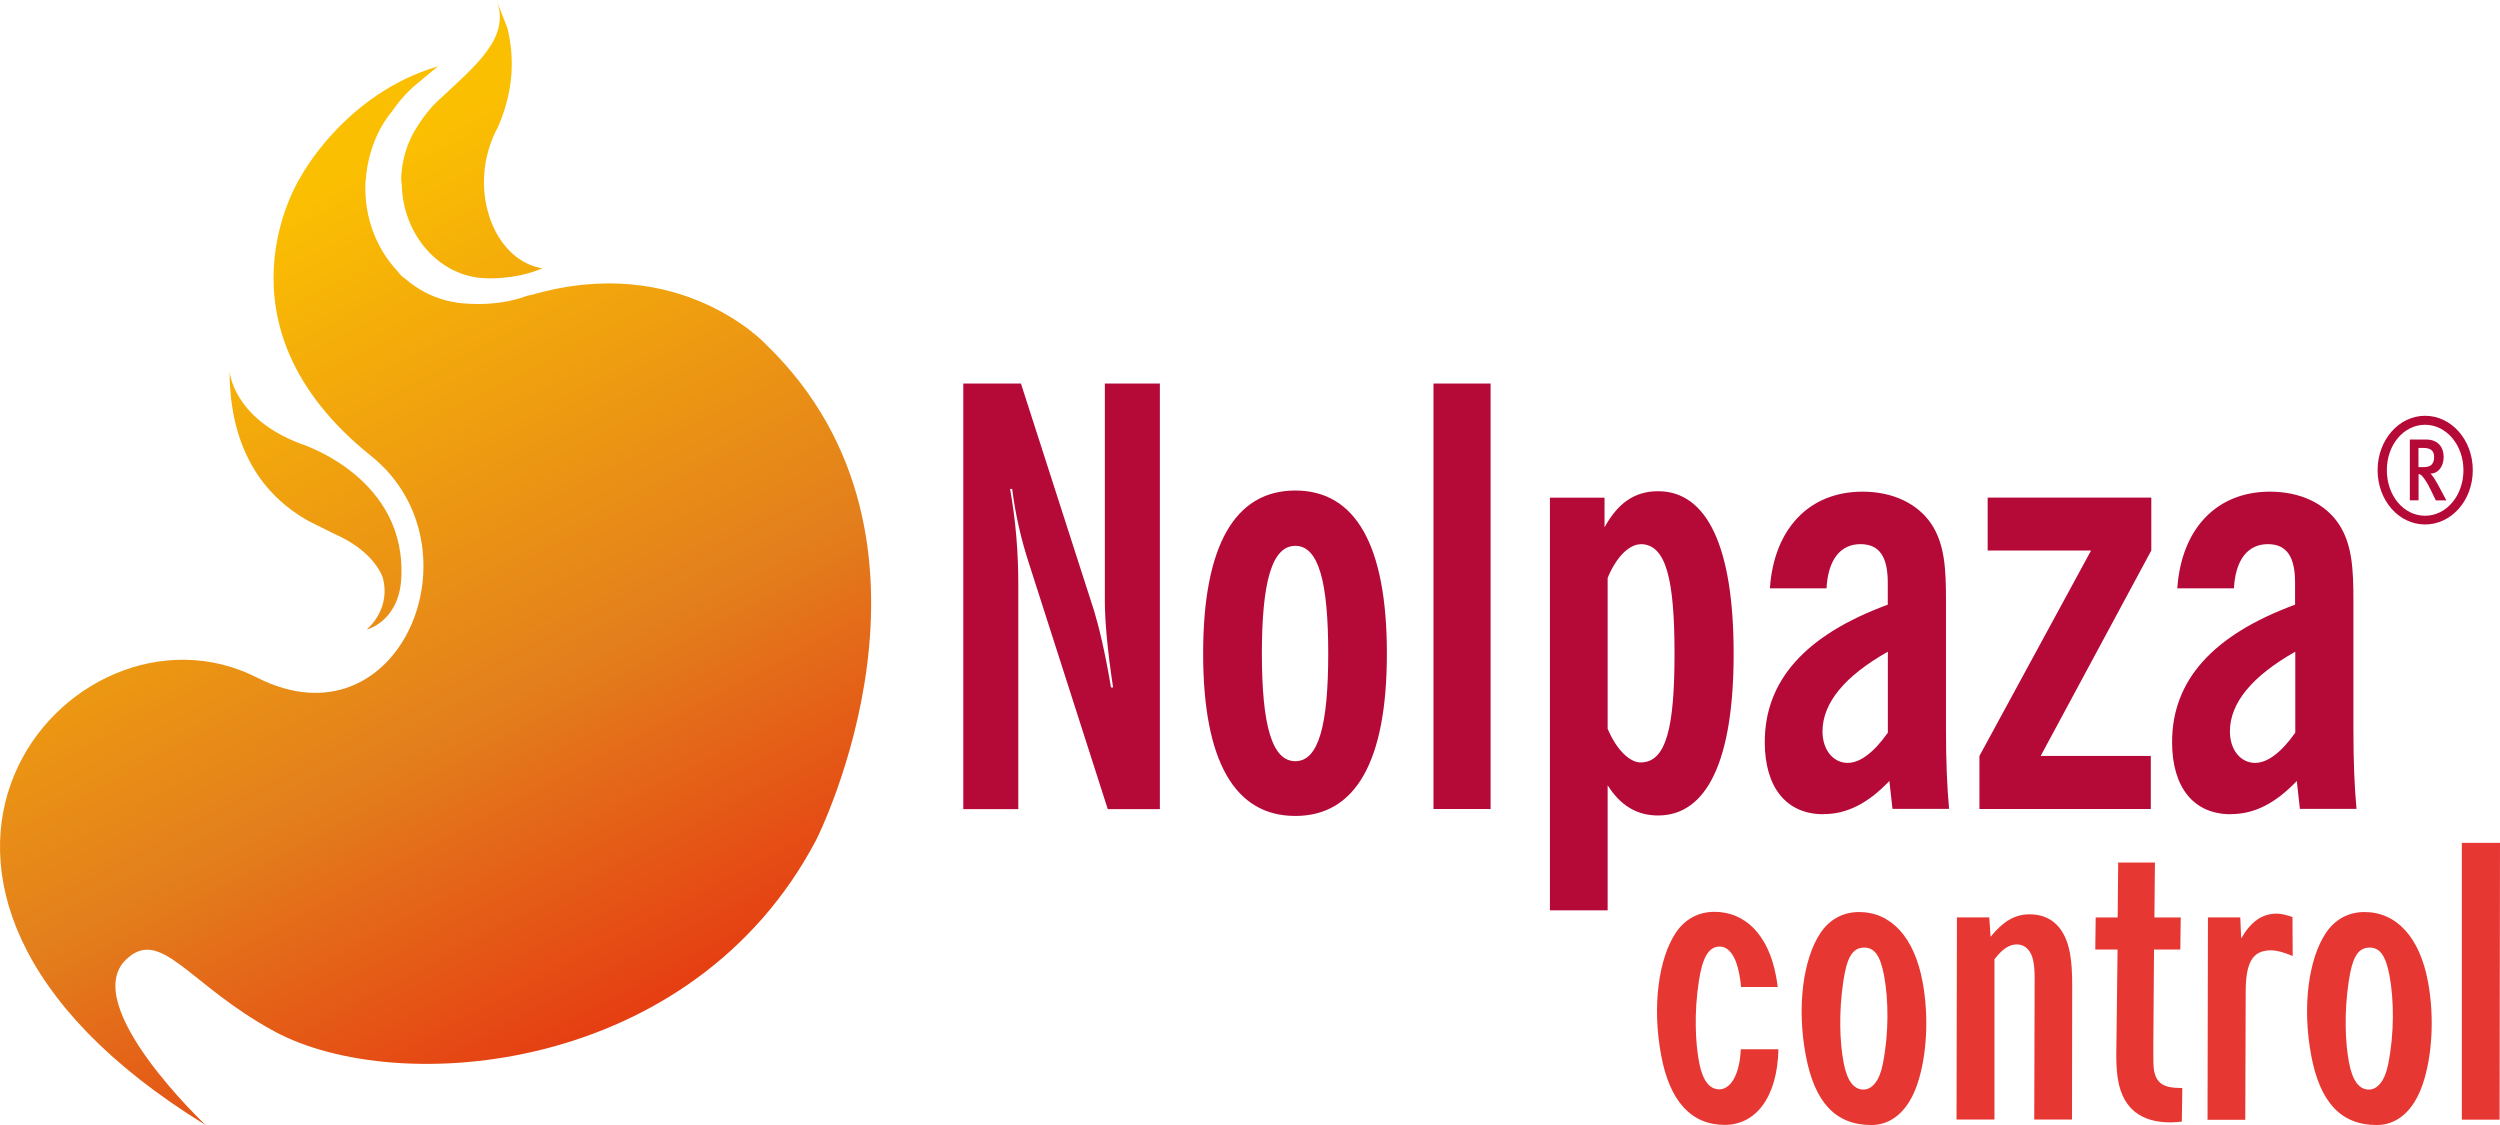 <svg width="140" height="63" viewBox="0 0 140 63" fill="none" xmlns="http://www.w3.org/2000/svg">
<g clip-path="url(#clip0_605_1134)">
<g clip-path="url(#clip1_605_1134)">
<path d="M90.023 50.978H86.796V27.87H89.854V29.53C90.602 28.163 91.552 27.508 92.851 27.508C95.589 27.508 97.084 30.605 97.084 36.603C97.084 42.602 95.583 45.667 92.851 45.667C91.67 45.667 90.748 45.114 90.028 43.975V50.985M91.872 30.478C91.299 30.478 90.546 31.095 90.028 32.367V40.808C90.546 42.048 91.299 42.697 91.872 42.697C93.312 42.697 93.773 40.738 93.773 36.603C93.773 32.469 93.312 30.472 91.872 30.472M72.537 45.693C69.164 45.693 67.376 42.659 67.376 36.597C67.376 30.535 69.164 27.469 72.537 27.469C75.911 27.469 77.665 30.535 77.665 36.597C77.665 42.659 75.905 45.693 72.537 45.693ZM72.537 30.567C71.239 30.567 70.665 32.558 70.665 36.597C70.665 40.636 71.239 42.627 72.537 42.627C73.836 42.627 74.381 40.636 74.381 36.597C74.381 32.558 73.836 30.567 72.537 30.567ZM124.92 45.597C122.846 45.597 121.637 44.096 121.637 41.558C121.637 38.104 123.914 35.56 128.524 33.862V32.621C128.524 31.19 128.063 30.472 127.001 30.472C125.876 30.472 125.185 31.349 125.1 32.946H121.929C122.16 29.587 124.15 27.533 127.119 27.533C128.85 27.533 130.233 28.22 130.981 29.358C131.729 30.497 131.791 31.903 131.791 33.627V40.865C131.791 42.595 131.847 44.058 131.965 45.298H128.794L128.62 43.734C127.439 44.974 126.258 45.591 124.932 45.591M128.536 36.495C126.118 37.863 124.875 39.364 124.875 40.96C124.875 42.004 125.483 42.722 126.287 42.722C126.978 42.722 127.754 42.137 128.536 41.03V36.502M102.111 45.597C100.036 45.597 98.827 44.096 98.827 41.558C98.827 38.104 101.104 35.56 105.715 33.862V32.621C105.715 31.19 105.254 30.472 104.185 30.472C103.061 30.472 102.369 31.349 102.285 32.946H99.114C99.344 29.587 101.335 27.533 104.303 27.533C106.029 27.533 107.412 28.22 108.166 29.358C108.914 30.497 108.975 31.903 108.975 33.627V40.865C108.975 42.595 109.032 44.058 109.15 45.298H105.979L105.805 43.734C104.624 44.974 103.443 45.591 102.116 45.591M105.72 36.495C103.303 37.863 102.06 39.364 102.06 40.96C102.06 42.004 102.667 42.722 103.471 42.722C104.163 42.722 104.939 42.137 105.72 41.03V36.502M120.445 45.305H110.848V42.334L117.1 30.828H111.309V27.864H120.473V30.828L114.277 42.334H120.445V45.305ZM83.473 45.305H80.274V21.477H83.473V45.311M64.975 45.311H62.035L57.633 31.585C57.172 30.179 56.857 28.78 56.682 27.38H56.564C56.879 29.142 57.025 30.904 57.025 32.761V45.311H53.944V21.477H57.172L61.265 34.193C61.523 35.039 61.872 36.444 62.215 38.499H62.333C62.018 36.413 61.872 34.784 61.872 33.671V21.477H64.953V45.311" fill="#B50938"/>
<path d="M99.592 58.764C99.53 61.48 98.305 62.994 96.584 62.994C94.712 62.994 93.503 61.671 93.025 59.102C92.502 56.303 92.902 53.669 93.829 52.257C94.33 51.488 95.1 51.062 96.005 51.062C97.742 51.062 99.024 52.365 99.451 54.63C99.491 54.846 99.53 55.056 99.553 55.272H97.495C97.484 55.018 97.439 54.764 97.399 54.547C97.214 53.542 96.809 53.008 96.303 53.008C95.662 53.008 95.33 53.669 95.134 54.954C94.864 56.729 94.942 58.376 95.145 59.464C95.336 60.488 95.718 61.003 96.281 61.003C96.888 61.003 97.422 60.234 97.484 58.758H99.598L99.592 58.764Z" fill="#E73733"/>
<path d="M101.931 52.27C102.431 51.5 103.201 51.074 104.106 51.074C105.9 51.074 107.204 52.486 107.665 54.986C108.025 56.913 107.913 59.133 107.362 60.736C106.85 62.231 105.917 63.001 104.798 63.001C102.796 63.001 101.616 61.741 101.121 59.089C100.609 56.354 100.986 53.701 101.931 52.27ZM103.224 54.967C102.965 56.716 103.027 58.364 103.241 59.496C103.432 60.52 103.808 61.016 104.354 61.016C104.826 61.016 105.248 60.545 105.433 59.604C105.787 57.848 105.759 55.972 105.506 54.623C105.304 53.555 104.989 53.065 104.404 53.065C103.707 53.065 103.42 53.663 103.224 54.967Z" fill="#E73733"/>
<path d="M109.583 51.373H111.399L111.472 52.461C112.147 51.627 112.804 51.201 113.659 51.201C114.868 51.201 115.649 51.952 115.914 53.358C116.009 53.873 116.048 54.49 116.043 55.259L116.032 62.695H113.918L113.94 54.725C113.94 54.401 113.918 54.102 113.867 53.828C113.755 53.23 113.406 52.887 112.951 52.887C112.495 52.887 112.113 53.167 111.691 53.72V62.695H109.566L109.588 51.367L109.583 51.373Z" fill="#E73733"/>
<path d="M120.636 59.985C120.766 60.672 121.193 60.927 122.098 60.927H122.21L122.182 62.81C121.924 62.835 121.755 62.854 121.547 62.854C119.883 62.854 118.905 62.065 118.623 60.545C118.562 60.227 118.511 59.756 118.511 59.158L118.584 53.173H117.336L117.358 51.379H118.59L118.618 48.301H120.676L120.647 51.379H122.121L122.098 53.173H120.625L120.586 58.541C120.586 59.222 120.58 59.718 120.631 59.992L120.636 59.985Z" fill="#E73733"/>
<path d="M123.639 51.373H125.455L125.506 52.55C126.051 51.608 126.681 51.163 127.496 51.163C127.721 51.163 128.019 51.227 128.379 51.354L128.39 53.536C127.895 53.326 127.479 53.218 127.175 53.218C126.096 53.218 125.764 53.968 125.759 55.546L125.736 62.708H123.622L123.645 51.379L123.639 51.373Z" fill="#E73733"/>
<path d="M130.234 52.27C130.734 51.5 131.504 51.074 132.41 51.074C134.203 51.074 135.507 52.486 135.969 54.986C136.328 56.913 136.216 59.133 135.665 60.736C135.153 62.231 134.22 63.001 133.101 63.001C131.1 63.001 129.919 61.741 129.424 59.089C128.913 56.354 129.289 53.701 130.234 52.27ZM131.527 54.967C131.268 56.716 131.33 58.364 131.544 59.496C131.735 60.52 132.112 61.016 132.657 61.016C133.129 61.016 133.551 60.545 133.736 59.604C134.091 57.848 134.063 55.972 133.81 54.623C133.607 53.555 133.292 53.065 132.708 53.065C132.01 53.065 131.724 53.663 131.527 54.967Z" fill="#E73733"/>
<path d="M137.863 47.2H140L139.977 62.701H137.863V47.2Z" fill="#E73733"/>
<path d="M135.805 29.371C134.344 29.371 133.146 28.036 133.146 26.331C133.146 24.626 134.344 23.284 135.805 23.284C137.267 23.284 138.476 24.62 138.476 26.331C138.476 28.042 137.262 29.371 135.805 29.371ZM135.805 23.787C134.613 23.787 133.663 24.9 133.663 26.331C133.663 27.762 134.608 28.882 135.805 28.882C137.003 28.882 137.953 27.749 137.953 26.331C137.953 24.913 136.992 23.787 135.805 23.787ZM136.997 28.023H136.407L136.148 27.489C135.946 27.069 135.8 26.84 135.637 26.655C135.58 26.592 135.535 26.56 135.44 26.547V28.017H134.951V24.614H135.867C136.542 24.614 136.845 25.059 136.845 25.587C136.845 26.115 136.547 26.522 136.098 26.522C136.205 26.585 136.401 26.916 136.559 27.202L136.997 28.023ZM135.434 25.078V26.159H135.693C135.952 26.159 136.081 26.115 136.176 26.013C136.266 25.911 136.311 25.778 136.311 25.606C136.311 25.262 136.148 25.084 135.704 25.084H135.429" fill="#B50938"/>
</g>
<path d="M42.901 19.293C54.235 30.262 45.706 47.037 45.706 47.037C38.79 60.183 22.27 61.506 15.354 57.75C10.552 55.146 9.015 51.86 7.055 53.738C4.404 56.299 11.512 63 11.512 63C-10.502 49.469 3.982 32.652 14.394 37.945C22.385 42 27.11 30.604 20.771 25.524C11.55 18.14 16.814 9.945 16.814 9.945C16.814 9.945 19.273 5.25 24.536 3.713C24.152 4.012 23.768 4.354 23.345 4.695C22.769 5.165 22.308 5.72 21.924 6.274C21.155 7.213 20.656 8.451 20.502 9.817V9.902C20.464 10.116 20.464 10.244 20.464 10.244C20.387 12.165 21.079 13.915 22.231 15.152C22.346 15.28 22.423 15.409 22.538 15.494L22.654 15.579C22.846 15.75 23.076 15.921 23.268 16.049C23.96 16.518 24.728 16.817 25.574 16.945C25.574 16.945 27.61 17.287 29.531 16.561C29.684 16.518 29.761 16.518 29.761 16.518C38.098 14.085 42.901 19.293 42.901 19.293ZM20.541 35.256C20.541 35.256 22.27 34.829 22.462 32.524C22.884 26.72 16.814 24.841 16.814 24.841C13.011 23.39 12.857 20.787 12.857 20.787C12.857 26.335 15.93 28.427 17.313 29.195L18.773 29.921C20.31 30.604 21.117 31.543 21.424 32.311C21.424 32.354 22.001 33.89 20.541 35.256ZM22.5 10.372C22.577 13.146 24.575 15.451 27.11 15.579C27.11 15.579 28.801 15.707 30.376 15.024C28.417 14.726 26.995 12.506 27.11 9.902C27.149 8.878 27.456 7.896 27.879 7.128C28.801 5.037 28.801 3.159 28.417 1.579L27.802 0C28.609 2.091 26.688 3.628 24.536 5.634C24.075 6.061 23.73 6.53 23.422 7C22.846 7.854 22.5 8.878 22.462 10.03" fill="url(#paint0_linear_605_1134)"/>
</g>
<defs>
<linearGradient id="paint0_linear_605_1134" x1="15.117" y1="6.915" x2="42.193" y2="57.917" gradientUnits="userSpaceOnUse">
<stop offset="0.079" stop-color="#FBBF02"/>
<stop offset="0.601" stop-color="#E37F1C"/>
<stop offset="1" stop-color="#E63010"/>
</linearGradient>
<clipPath id="clip0_605_1134">
<rect width="140" height="63" fill="white"/>
</clipPath>
<clipPath id="clip1_605_1134">
<rect width="86.055" height="41.523" fill="white" transform="translate(53.945 21.477)"/>
</clipPath>
</defs>
</svg>
